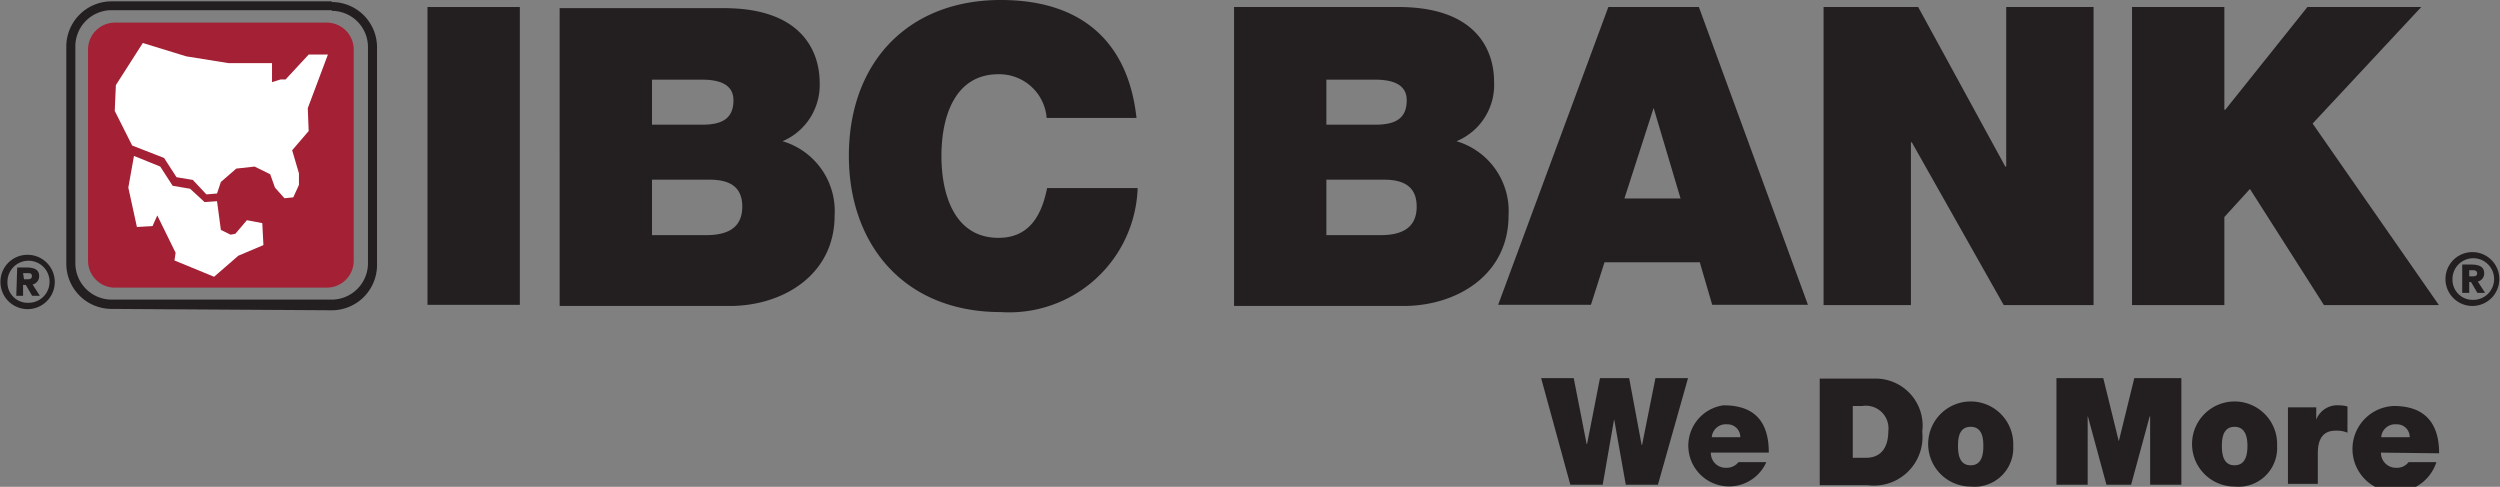 <svg id="Layer_1" data-name="Layer 1" xmlns="http://www.w3.org/2000/svg" viewBox="0 0 110.47 21.51"><rect x="0" y="0" width="110.47" height="21.51" fill="#808080" stroke="none"/><defs><style>.cls-1{fill:#231f20;}.cls-2{fill:#a32035;}.cls-3{fill:#fff;}</style></defs><rect class="cls-1" x="18.89" y="0.31" width="4.08" height="13.16"/><path class="cls-1" d="M54.79,33h2.56c1,0,1.43.42,1.43,1.19,0,1-.74,1.26-1.59,1.26h-2.4V33m-4.08,5.58h7.52c2.33,0,4.63-1.36,4.63-4a3.22,3.22,0,0,0-2.3-3.28,2.7,2.7,0,0,0,1.64-2.58c0-1.35-.75-3.3-4.23-3.3H50.71Zm4.08-10H57c.83,0,1.39.24,1.39.91,0,.84-.54,1.08-1.39,1.08H54.79Z" transform="translate(-25.98 -25.06)"/><path class="cls-1" d="M72.23,30.27a2.1,2.1,0,0,0-2.13-1.93c-1.91,0-2.52,1.84-2.52,3.61s.61,3.62,2.52,3.62c1.37,0,1.91-1,2.15-2.2h4a5.68,5.68,0,0,1-6.05,5.48c-4.28,0-6.71-3-6.71-6.9,0-4.15,2.63-6.89,6.71-6.89,3.64,0,5.64,1.91,6,5.21h-4" transform="translate(-25.98 -25.06)"/><path class="cls-1" d="M84.59,33h2.56c1,0,1.43.42,1.43,1.19,0,1-.74,1.26-1.59,1.26h-2.4V33m-4.08,5.58H88c2.34,0,4.64-1.36,4.64-4a3.22,3.22,0,0,0-2.3-3.28A2.69,2.69,0,0,0,92,28.67c0-1.35-.74-3.3-4.23-3.3H80.51Zm4.08-10h2.15c.84,0,1.4.24,1.4.91,0,.84-.54,1.08-1.4,1.08H84.59Z" transform="translate(-25.98 -25.06)"/><path class="cls-1" d="M97.76,33.83l1.29-4h0l1.19,4Zm-5.58,4.7h4.1l.6-1.88h4.21l.55,1.88h4.23l-4.82-13.16h-4Z" transform="translate(-25.98 -25.06)"/><polygon class="cls-1" points="80.58 0.31 84.76 0.31 88.61 7.36 88.65 7.36 88.65 0.31 92.51 0.31 92.51 13.48 88.54 13.48 84.48 6.29 84.44 6.29 84.44 13.48 80.58 13.48 80.58 0.31"/><polygon class="cls-1" points="94.21 0.31 98.29 0.31 98.29 4.85 98.33 4.85 101.96 0.31 106.99 0.31 102.19 5.46 107.77 13.48 102.69 13.48 99.42 8.35 98.29 9.59 98.29 13.48 94.21 13.48 94.21 0.31"/><polygon class="cls-1" points="73.26 21.42 71.84 21.42 71.33 18.55 71.32 18.55 70.82 21.42 69.39 21.42 68.1 16.71 69.54 16.71 70.11 19.62 70.13 19.62 70.7 16.71 71.99 16.71 72.54 19.66 72.56 19.66 73.15 16.71 74.59 16.71 73.26 21.42"/><path class="cls-1" d="M101.62,44.38a.62.62,0,0,1,.68-.57.56.56,0,0,1,.58.57h-1.26m2.52.68c0-1.33-.59-2.09-2-2.09a1.8,1.8,0,1,0,1.89,2.51h-1.23a.66.66,0,0,1-.55.25.65.65,0,0,1-.67-.67Z" transform="translate(-25.98 -25.06)"/><path class="cls-1" d="M107.81,43h.46a1,1,0,0,1,1.15,1.12c0,.44-.13,1.17-1,1.17h-.57V43m-1.46,3.5h2.11a2.15,2.15,0,0,0,2.42-2.36,2.08,2.08,0,0,0-2.14-2.35h-2.39Z" transform="translate(-25.98 -25.06)"/><path class="cls-1" d="M113.62,44.76c0,.37-.06.86-.56.86s-.56-.49-.56-.86.06-.84.56-.84.56.48.56.84m1.32,0a1.88,1.88,0,1,0-1.88,1.8,1.71,1.71,0,0,0,1.88-1.8" transform="translate(-25.98 -25.06)"/><polygon class="cls-1" points="90.87 16.71 92.94 16.71 93.62 19.48 93.63 19.48 94.31 16.71 96.39 16.71 96.39 21.42 95.01 21.42 95.01 18.4 94.99 18.4 94.17 21.42 93.08 21.42 92.26 18.4 92.25 18.4 92.25 21.42 90.87 21.42 90.87 16.71"/><path class="cls-1" d="M125.29,44.76c0,.37-.07.86-.57.86s-.56-.49-.56-.86.07-.84.56-.84.57.48.57.84m1.31,0a1.88,1.88,0,1,0-1.88,1.8,1.71,1.71,0,0,0,1.88-1.8" transform="translate(-25.98 -25.06)"/><path class="cls-1" d="M127.07,43.06h1.26v.54h0a1,1,0,0,1,1-.63,1.58,1.58,0,0,1,.38.05v1.16a1.24,1.24,0,0,0-.52-.09c-.51,0-.79.3-.79,1v1.35h-1.32V43.06" transform="translate(-25.98 -25.06)"/><path class="cls-1" d="M132.46,44.38a.56.56,0,0,0-.58-.57.62.62,0,0,0-.68.57h1.26m-1.27.68a.66.66,0,0,0,.68.67.63.63,0,0,0,.54-.25h1.23A1.9,1.9,0,1,1,131.76,43c1.37,0,2,.76,2,2.09Z" transform="translate(-25.98 -25.06)"/><path class="cls-1" d="M135.24,36.2a1.19,1.19,0,1,1-1.2,1.19,1.19,1.19,0,0,1,1.2-1.19m0,2.11a.92.92,0,1,0-.89-.92.89.89,0,0,0,.89.92m-.46-1.56h.4c.29,0,.57.07.57.37a.36.36,0,0,1-.28.38l.32.5h-.34l-.28-.48h-.08V38h-.31Zm.31.52h.15c.08,0,.2,0,.2-.13s-.12-.14-.2-.14h-.15Z" transform="translate(-25.98 -25.06)"/><path class="cls-1" d="M27.18,36.32A1.2,1.2,0,1,1,26,37.51a1.19,1.19,0,0,1,1.2-1.19m0,2.12a.93.93,0,1,0-.89-.93.89.89,0,0,0,.89.93m-.46-1.56h.4c.29,0,.57.06.57.37a.37.37,0,0,1-.29.38l.32.5h-.34l-.28-.48H27v.48h-.3Zm.3.52h.15c.08,0,.2,0,.2-.14s-.12-.13-.2-.13H27Z" transform="translate(-25.98 -25.06)"/><path class="cls-1" d="M30.91,38.71a2,2,0,0,1-2-2V27.12a2,2,0,0,1,2-2h9.73v.39H30.91a1.6,1.6,0,0,0-1.6,1.58v9.62a1.61,1.61,0,0,0,1.6,1.59h9.73a1.61,1.61,0,0,0,1.6-1.59V27.12a1.6,1.6,0,0,0-1.6-1.58v-.39a2,2,0,0,1,2,2v9.62a2,2,0,0,1-2,2Z" transform="translate(-25.98 -25.06)"/><path class="cls-2" d="M31.06,26.06h9.36a1.19,1.19,0,0,1,1.19,1.19v9.32a1.19,1.19,0,0,1-1.19,1.2H31.06a1.19,1.19,0,0,1-1.19-1.2V27.25a1.19,1.19,0,0,1,1.19-1.19" transform="translate(-25.98 -25.06)"/><polygon class="cls-3" points="6.31 1.9 5.12 3.76 5.07 4.9 5.84 6.43 7.25 6.98 7.8 7.83 8.52 7.95 9.12 8.59 9.59 8.55 9.76 8.04 10.44 7.45 11.25 7.36 11.94 7.7 12.15 8.29 12.57 8.76 12.96 8.72 13.21 8.17 13.21 7.66 12.91 6.64 13.64 5.79 13.6 4.78 14.49 2.41 13.64 2.41 12.62 3.51 12.4 3.51 12.02 3.63 12.02 2.79 10.1 2.79 8.23 2.49 6.31 1.9"/><polygon class="cls-3" points="5.92 6.89 7.08 7.36 7.63 8.21 8.4 8.34 9.04 8.93 9.59 8.89 9.76 10.16 10.19 10.37 10.4 10.33 10.91 9.73 11.59 9.86 11.64 10.83 10.53 11.3 9.46 12.23 7.71 11.51 7.76 11.17 6.95 9.52 6.74 9.99 6.05 10.03 5.67 8.29 5.92 6.89"/></svg>
